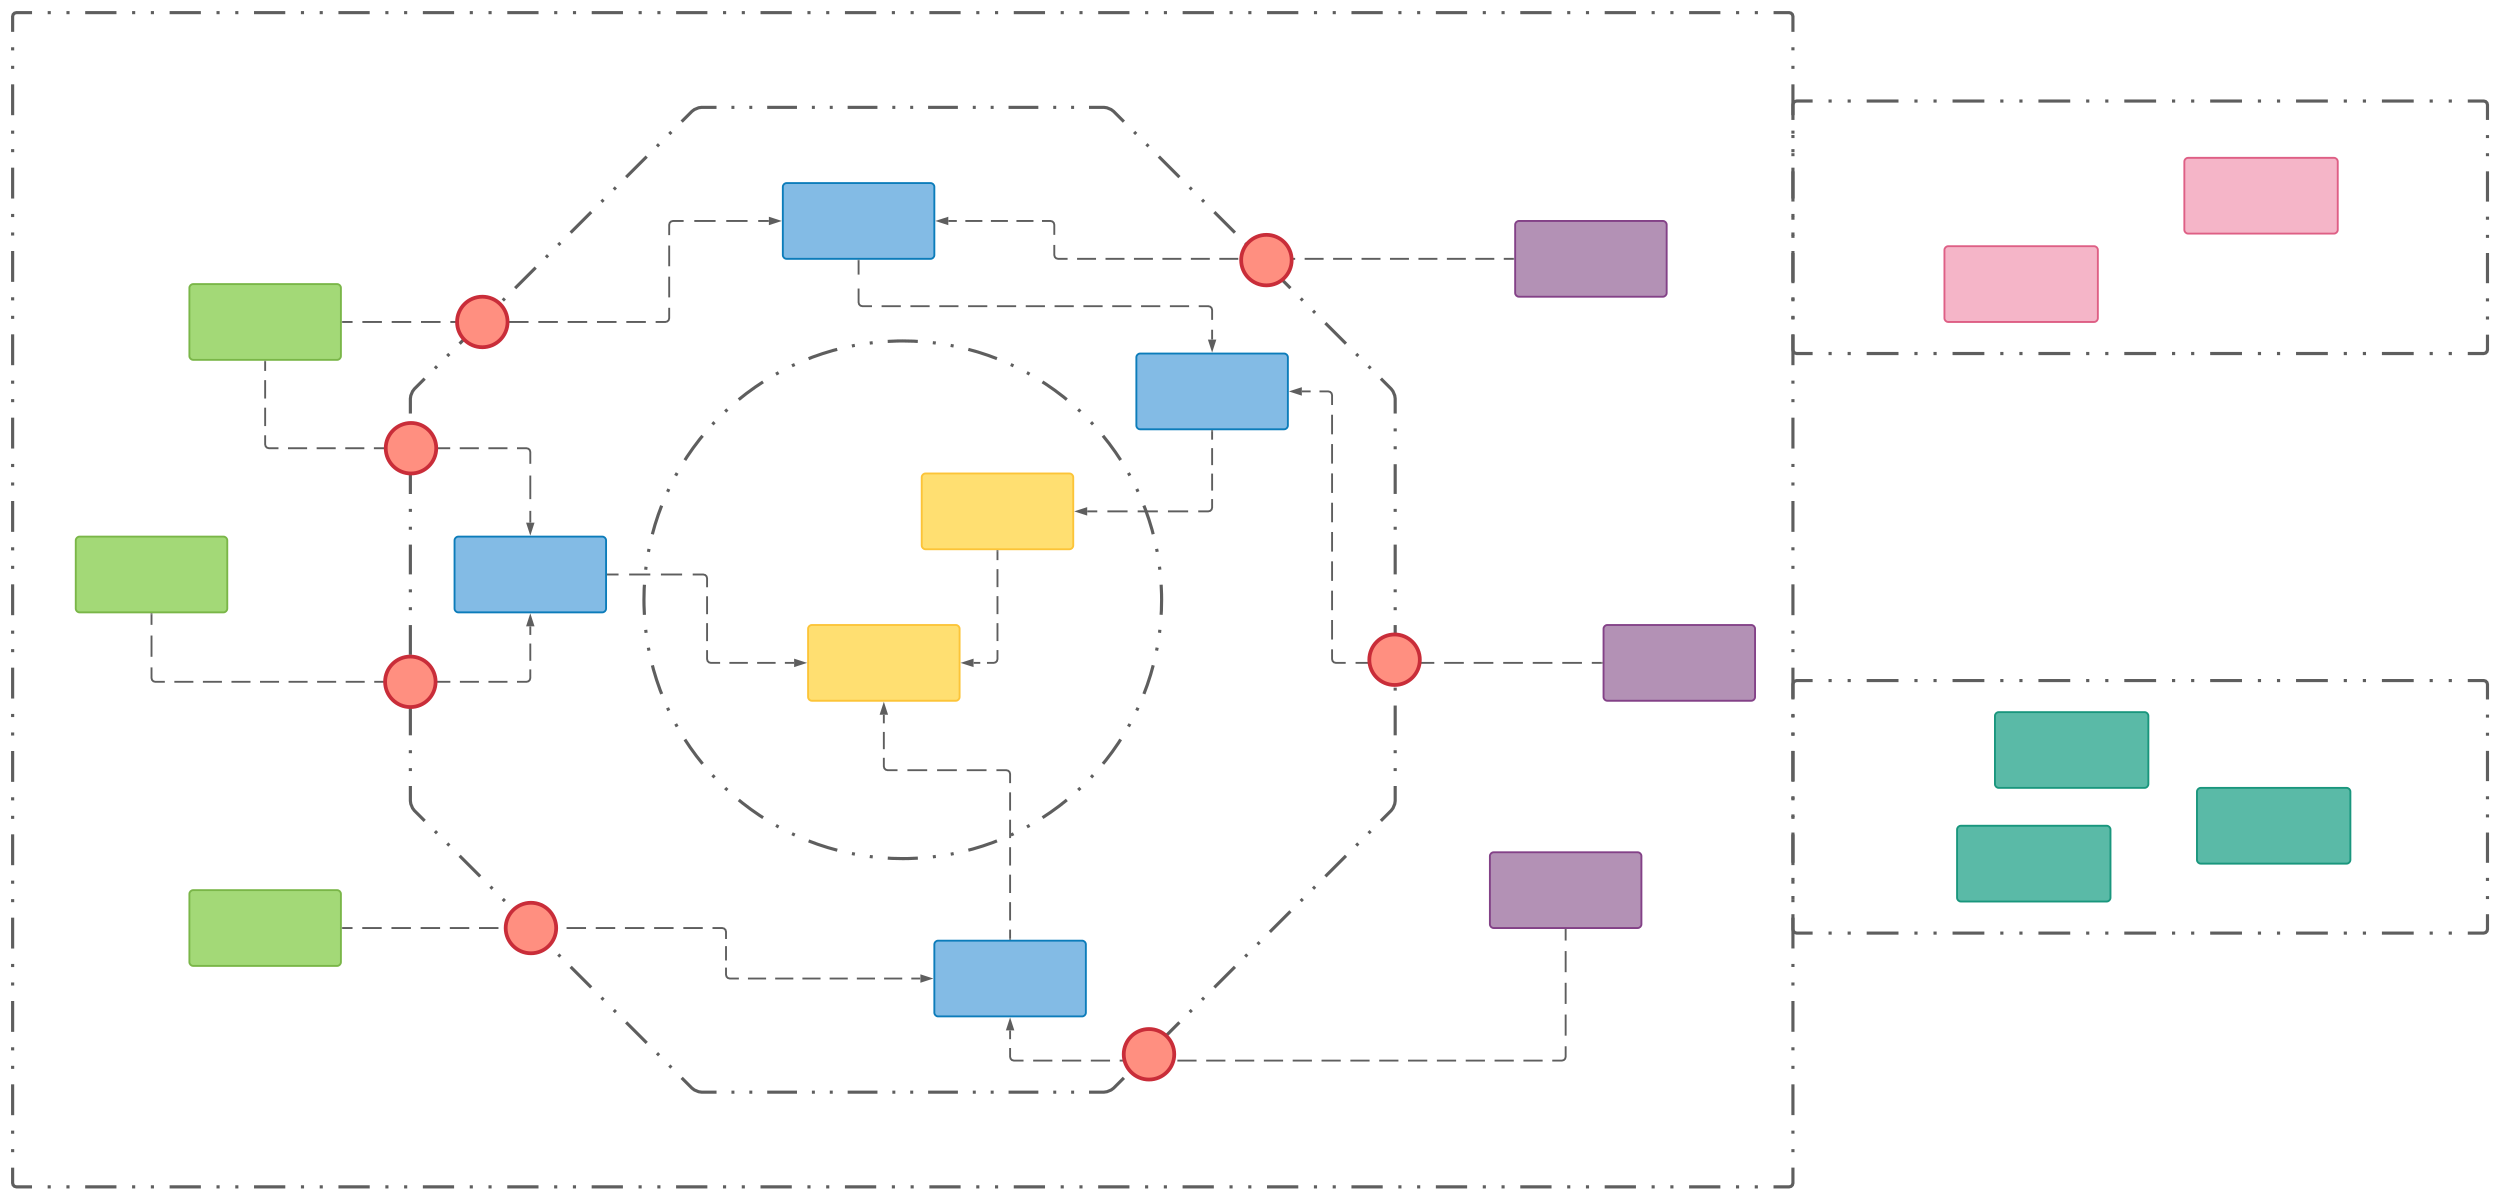 <svg xmlns="http://www.w3.org/2000/svg" xmlns:lucid="lucid" width="3960" height="1900"><g lucid:page-tab-id="Em3kvALGpdcW"><path d="M20 26c0-3.3 2.7-6 6-6h2808c3.3 0 6 2.7 6 6v1848c0 3.3-2.7 6-6 6H26c-3.3 0-6-2.7-6-6z" fill-opacity="0"/><path d="M75.52 20h4.96m24.76 0h4.95m24.75 0h49.53m24.76 0h4.95m24.75 0h4.95m24.77 0h49.52m24.75 0h4.95m24.77 0h4.95m24.76 0h49.52m24.77 0h4.95m24.76 0h4.95m24.77 0h49.52m24.76 0h4.95m24.77 0h4.95m24.76 0h49.53m24.77 0h4.95m24.76 0h4.96m24.76 0h49.53m24.76 0h4.96m24.76 0h4.96m24.76 0h49.52m24.76 0h4.96m24.76 0h4.95m24.75 0h49.53m24.76 0h4.95m24.75 0h4.95m24.77 0h49.52m24.75 0h4.95m24.77 0h4.95m24.76 0h49.52m24.77 0h4.95m24.76 0h4.95m24.77 0h49.52m24.76 0h4.95m24.77 0h4.95m24.76 0h49.53m24.77 0h4.95m24.76 0h4.96m24.76 0h49.53m24.76 0h4.96m24.76 0h4.96m24.76 0h49.52m24.76 0h4.96m24.76 0h4.95m24.75 0h49.53m24.76 0h4.95m24.75 0h4.95m24.77 0h49.52m24.75 0h4.95m24.77 0h4.95m24.76 0h49.52m24.77 0h4.95m24.76 0h4.95m24.77 0h49.52m24.76 0h4.95m24.77 0h4.95m24.76 0h49.53m24.77 0h4.95m24.76 0h4.96m24.76 0h49.53m24.76 0h4.96m24.76 0h4.96m24.76 0H2834l3.03.82 2.15 2.15.82 3.03v24.44m0 24.45v4.88m0 24.44v4.9m0 24.44v48.88m0 24.45v4.88m0 24.44v4.9m0 24.44v48.88m0 24.45v4.88m0 24.44v4.9m0 24.44v48.88m0 24.45v4.88m0 24.44v4.9m0 24.44v48.88m0 24.45v4.88m0 24.44v4.9m0 24.44v48.88m0 24.45v4.88m0 24.44v4.9m0 24.44v48.88m0 24.45v4.88m0 24.44v4.9m0 24.44v48.88m0 24.45v4.88m0 24.44v4.9m0 24.44v48.88m0 24.45v4.88m0 24.44v4.9m0 24.44v48.88m0 24.45v4.88m0 24.44v4.9m0 24.44v48.88m0 24.45v4.88m0 24.44v4.9m0 24.44v48.88m0 24.45v4.88m0 24.44v4.9m0 24.44v48.88m0 24.45v4.88m0 24.44v4.9m0 24.44v48.88m0 24.45v4.88m0 24.44v4.9m0 24.44V1874l-.82 3.03-2.15 2.15-3.03.82h-24.76m-24.76 0h-4.96m-24.76 0h-4.95m-24.75 0h-49.53m-24.76 0h-4.95m-24.75 0h-4.95m-24.77 0h-49.52m-24.75 0h-4.95m-24.77 0h-4.95m-24.76 0h-49.52m-24.77 0h-4.95m-24.76 0h-4.95m-24.77 0h-49.52m-24.76 0h-4.95m-24.77 0h-4.95m-24.76 0h-49.53m-24.77 0h-4.95m-24.76 0h-4.96m-24.76 0h-49.53m-24.76 0h-4.96m-24.76 0h-4.96m-24.76 0h-49.52m-24.76 0h-4.96m-24.76 0h-4.95m-24.75 0h-49.53m-24.76 0h-4.95m-24.75 0h-4.95m-24.77 0h-49.52m-24.75 0h-4.95m-24.77 0h-4.95m-24.76 0h-49.52m-24.77 0h-4.95m-24.76 0h-4.95m-24.77 0h-49.52m-24.76 0h-4.95m-24.77 0h-4.95m-24.76 0h-49.53m-24.77 0h-4.95m-24.76 0h-4.96m-24.76 0h-49.53m-24.76 0h-4.96m-24.76 0h-4.96m-24.76 0h-49.52m-24.76 0h-4.96m-24.76 0h-4.95m-24.75 0h-49.53m-24.76 0h-4.95m-24.75 0h-4.95m-24.77 0H669.8m-24.75 0h-4.95m-24.77 0h-4.95m-24.76 0H536.1m-24.77 0h-4.95m-24.76 0h-4.95m-24.77 0h-49.52m-24.76 0h-4.95m-24.77 0h-4.95m-24.76 0h-49.53m-24.77 0h-4.95m-24.76 0h-4.96m-24.76 0h-49.53m-24.76 0h-4.96m-24.76 0h-4.96m-24.76 0H26l-3.03-.82-2.15-2.15L20 1874v-24.44m0-24.45v-4.88m0-24.44v-4.9m0-24.44v-48.88m0-24.45v-4.88m0-24.44v-4.9m0-24.44v-48.88m0-24.45v-4.88m0-24.44v-4.9m0-24.44v-48.88m0-24.45v-4.88m0-24.44v-4.9m0-24.44v-48.88m0-24.45v-4.88m0-24.44v-4.9m0-24.44v-48.88m0-24.45v-4.88m0-24.44v-4.9m0-24.44v-48.88m0-24.45v-4.88m0-24.44v-4.9m0-24.44v-48.88m0-24.45v-4.88m0-24.44v-4.9m0-24.44v-48.88m0-24.45v-4.88m0-24.44v-4.9m0-24.44v-48.88m0-24.45v-4.88m0-24.44v-4.9m0-24.44v-48.88m0-24.45v-4.88m0-24.44v-4.9m0-24.44v-48.88m0-24.45v-4.88m0-24.44v-4.9m0-24.44v-48.88m0-24.45v-4.88m0-24.44v-4.9m0-24.44v-48.88m0-24.45v-4.88m0-24.44v-4.9m0-24.44V26l.82-3.03 2.15-2.15L26 20h24.76" stroke="#5e5e5e" stroke-width="5" fill="none"/><path d="M650 631.4c0-4.97 2.85-11.85 6.36-15.36l439.68-439.68c3.5-3.5 10.4-6.36 15.36-6.36h637.2c4.97 0 11.85 2.85 15.36 6.36l439.68 439.68c3.5 3.5 6.36 10.4 6.36 15.36v637.2c0 4.97-2.85 11.85-6.36 15.36l-439.68 439.68c-3.5 3.5-10.4 6.36-15.36 6.36h-637.2c-4.97 0-11.85-2.85-15.36-6.36l-439.68-439.68c-3.5-3.5-6.36-10.4-6.36-15.36z" fill-opacity="0"/><path d="M688.93 583.47l3.26-3.26m16.27-16.27l3.26-3.26M728 544.4l32.58-32.58m16.3-16.3l3.24-3.24m16.3-16.3l3.24-3.24m16.3-16.3l32.56-32.56m16.28-16.28l3.26-3.26m16.28-16.28l3.26-3.26m16.28-16.28l32.57-32.57m16.3-16.3l3.24-3.24m16.28-16.28l3.25-3.25m16.3-16.3l32.56-32.56m16.27-16.27l3.26-3.26m16.28-16.28l3.27-3.27m16.28-16.28l16.3-16.3 3.9-2.9 6.6-2.74 4.85-.7h23.6m23.6 0h4.72m23.6 0h4.72m23.6 0h47.2m23.6 0h4.72m23.6 0h4.72m23.6 0h47.2m23.6 0h4.72m23.6 0h4.72m23.6 0h47.2m23.6 0h4.72m23.6 0h4.72m23.6 0h47.2m23.6 0h4.72m23.6 0h4.72m23.6 0h23.6l4.84.7 6.6 2.74 3.92 2.92 16.3 16.3m16.27 16.27l3.26 3.26m16.27 16.27l3.26 3.26M1835.6 248l32.58 32.58m16.3 16.3l3.24 3.24m16.3 16.3l3.24 3.24m16.3 16.3l32.56 32.56m16.28 16.28l3.26 3.26m16.28 16.28l3.26 3.26m16.28 16.28l32.57 32.57m16.3 16.3l3.24 3.24m16.28 16.28l3.25 3.25m16.3 16.3l32.56 32.56m16.27 16.27l3.26 3.26m16.28 16.28l3.27 3.27m16.28 16.28l16.3 16.3 2.9 3.9 2.74 6.6.7 4.85V655m0 23.6v4.72m0 23.6v4.72m0 23.6v47.2m0 23.6v4.72m0 23.6v4.72m0 23.6v47.2m0 23.6v4.72m0 23.6v4.72m0 23.6v47.2m0 23.6v4.72m0 23.6v4.72m0 23.6v47.2m0 23.6v4.72m0 23.6v4.72m0 23.6v23.6l-.7 4.84-2.74 6.6-2.92 3.92-16.3 16.3m-16.27 16.27l-3.26 3.26m-16.27 16.27l-3.26 3.26M2132 1355.6l-32.58 32.58m-16.3 16.3l-3.24 3.24m-16.3 16.3l-3.24 3.24m-16.3 16.3l-32.56 32.56m-16.28 16.28l-3.26 3.26m-16.28 16.28l-3.26 3.26m-16.28 16.28l-32.57 32.57m-16.3 16.3l-3.24 3.24m-16.28 16.28l-3.25 3.25m-16.3 16.3l-32.56 32.56m-16.27 16.27l-3.26 3.26m-16.28 16.28l-3.27 3.27m-16.28 16.28l-16.3 16.3-3.9 2.9-6.6 2.74-4.85.7H1725m-23.6 0h-4.72m-23.6 0h-4.72m-23.6 0h-47.2m-23.6 0h-4.72m-23.6 0h-4.72m-23.6 0h-47.2m-23.6 0h-4.72m-23.6 0h-4.72m-23.6 0h-47.2m-23.6 0h-4.72m-23.6 0h-4.72m-23.6 0h-47.2m-23.6 0h-4.72m-23.6 0h-4.72m-23.6 0h-23.6l-4.84-.7-6.6-2.74-3.92-2.92-16.3-16.3m-16.27-16.27l-3.26-3.26m-16.27-16.27l-3.26-3.26M1024.4 1652l-32.58-32.58m-16.3-16.3l-3.24-3.24m-16.3-16.3l-3.24-3.24m-16.3-16.3l-32.56-32.56m-16.28-16.28l-3.26-3.26m-16.28-16.28l-3.26-3.26m-16.28-16.28l-32.57-32.57m-16.3-16.3l-3.24-3.24m-16.28-16.28l-3.25-3.25m-16.3-16.3l-32.56-32.56m-16.27-16.27l-3.26-3.26m-16.28-16.28l-3.27-3.27m-16.28-16.28l-16.3-16.3-2.9-3.9-2.74-6.6-.7-4.85V1245m0-23.6v-4.72m0-23.6v-4.72m0-23.6v-47.2m0-23.6v-4.72m0-23.6v-4.72m0-23.6v-47.2m0-23.6v-4.72m0-23.6v-4.72m0-23.6v-47.2m0-23.6v-4.72m0-23.6v-4.72m0-23.6v-47.2m0-23.6v-4.72m0-23.6v-4.72m0-23.6v-23.6l.7-4.84 2.74-6.6 2.92-3.92 16.3-16.3" stroke="#5e5e5e" stroke-width="5" fill="none"/><path d="M1840 950c0 226.44-183.56 410-410 410s-410-183.56-410-410 183.56-410 410-410 410 183.56 410 410z" fill-opacity="0"/><path d="M1837.2 997.6l-.45 4.3-.07.44m-3.78 23.55l-.9 4.68m-5.3 23.25l-4.14 14.86-5.27 16.2-5.32 14.28m-9.37 21.93l-2.02 4.33m-10.77 21.28l-.27.54-2.1 3.6m-12.3 20.43l-3.4 5.34-9.82 14.14-10.4 13.73-4.43 5.35m-15.64 18l-2.5 2.8-.72.72m-16.9 16.82l-3.48 3.27m-17.97 15.68l-12.2 9.68-13.94 10.13-12.4 8.26m-20.45 12.28l-4.18 2.3m-21.2 10.9l-1.1.55-3.25 1.43m-21.96 9.3l-6.26 2.48-16.1 5.6-16.3 4.94-6.68 1.7m-23.24 5.4l-3.3.7-1.38.22m-23.57 3.64l-4.73.6m-23.76 2.08l-15.1.63-8.74.1-17.47-.37-6.37-.4m-23.76-2.03l-4.3-.45-.44-.07m-23.55-3.78l-4.68-.9m-23.25-5.3l-14.86-4.14-16.2-5.27-14.28-5.32m-21.93-9.37l-4.33-2.02m-21.28-10.77l-.54-.27-3.6-2.1m-20.43-12.3l-5.34-3.4-14.14-9.82-13.73-10.4-5.35-4.43m-18-15.64l-2.8-2.5-.72-.72m-16.82-16.9l-3.27-3.48m-15.68-17.97l-9.68-12.2-10.13-13.94-8.26-12.4m-12.28-20.45l-2.3-4.18m-10.9-21.2l-.55-1.1-1.43-3.25m-9.3-21.96l-2.48-6.26-5.6-16.1-4.94-16.3-1.7-6.68m-5.4-23.24l-.7-3.3-.22-1.38m-3.64-23.57l-.6-4.73m-2.08-23.76l-.63-15.1-.1-8.74.37-17.47.4-6.37m2.03-23.76l.45-4.3.07-.44m3.78-23.55l.9-4.68m5.3-23.25l4.14-14.86 5.27-16.2 5.32-14.28m9.37-21.93l2.02-4.33m10.77-21.28l.27-.54 2.1-3.6m12.3-20.43l3.4-5.34 9.82-14.14 10.4-13.73 4.43-5.35m15.64-18l2.5-2.8.72-.72m16.9-16.82l3.48-3.27m17.97-15.68l12.2-9.68 13.94-10.13 12.4-8.26m20.45-12.28l4.18-2.3m21.2-10.9l1.1-.55 3.25-1.43m21.96-9.3l6.26-2.48 16.1-5.6 16.3-4.94 6.68-1.7m23.24-5.4l3.3-.7 1.38-.22m23.57-3.64l4.73-.6m23.76-2.08l15.1-.63 8.74-.1 17.47.37 6.37.4m23.76 2.03l4.3.45.44.07m23.55 3.78l4.68.9m23.25 5.3l14.86 4.14 16.2 5.27 14.28 5.32m21.93 9.37l4.33 2.02m21.28 10.77l.54.27 3.6 2.1m20.43 12.3l5.34 3.4 14.14 9.82 13.73 10.4 5.35 4.43m18 15.64l2.8 2.5.72.72m16.82 16.9l3.27 3.48m15.68 17.97l9.68 12.2 10.13 13.94 8.26 12.4m12.28 20.45l2.3 4.18m10.9 21.2l.55 1.1 1.43 3.25m9.3 21.96l2.48 6.26 5.6 16.1 4.94 16.3 1.7 6.68m5.4 23.24l.7 3.3.22 1.38m3.64 23.57l.6 4.73m2.08 23.76l.63 15.1.1 8.74-.37 17.47-.4 6.37" stroke="#5e5e5e" stroke-width="5" fill="none"/><path d="M2840 166c0-3.3 2.7-6 6-6h1088c3.3 0 6 2.7 6 6v388c0 3.3-2.7 6-6 6H2846c-3.3 0-6-2.7-6-6z" fill-opacity="0"/><path d="M2896.37 160h5.04m25.2 0h5.03m25.18 0h50.4m25.17 0h5.04m25.2 0h5.03m25.18 0h50.4m25.17 0h5.04m25.2 0h5.03m25.18 0h50.4m25.17 0h5.04m25.2 0h5.03m25.18 0h50.4m25.17 0h5.04m25.2 0h5.03m25.18 0h50.4m25.17 0h5.04m25.2 0h5.03m25.18 0h50.4m25.17 0h5.04m25.2 0h5.03m25.18 0h50.4m25.17 0h5.04m25.2 0h5.03m25.18 0h25.2l3.03.82 2.15 2.15.82 3.03v23.95m0 23.95v4.8m0 23.94v4.8m0 23.94v47.9m0 23.95v4.8m0 23.95v4.8m0 23.94v47.9m0 23.95v4.8m0 23.94v4.8m0 23.95V554l-.82 3.03-2.15 2.15-3.03.82h-25.2m-25.17 0h-5.04m-25.2 0h-5.03m-25.18 0h-50.4m-25.17 0h-5.04m-25.2 0h-5.03m-25.18 0h-50.4m-25.17 0h-5.04m-25.2 0h-5.03m-25.18 0h-50.4m-25.17 0h-5.04m-25.2 0h-5.03m-25.18 0h-50.4m-25.17 0h-5.04m-25.2 0h-5.03m-25.18 0h-50.4m-25.17 0h-5.04m-25.2 0h-5.03m-25.18 0h-50.4m-25.17 0h-5.04m-25.2 0h-5.03m-25.18 0h-50.4m-25.17 0h-5.04m-25.2 0h-5.03m-25.18 0H2846l-3.03-.82-2.15-2.15-.82-3.03v-23.95m0-23.95v-4.8m0-23.94v-4.8m0-23.94v-47.9m0-23.95v-4.8m0-23.95v-4.8m0-23.94v-47.9m0-23.95v-4.8m0-23.94v-4.8m0-23.95V166l.82-3.03 2.15-2.15 3.03-.82h25.2" stroke="#5e5e5e" stroke-width="5" fill="none"/><path d="M2840 1084c0-3.3 2.7-6 6-6h1088c3.3 0 6 2.7 6 6v388c0 3.3-2.7 6-6 6H2846c-3.3 0-6-2.7-6-6z" fill-opacity="0"/><path d="M2896.37 1078h5.04m25.2 0h5.03m25.18 0h50.4m25.17 0h5.04m25.2 0h5.03m25.18 0h50.4m25.17 0h5.04m25.2 0h5.03m25.18 0h50.4m25.17 0h5.04m25.2 0h5.03m25.18 0h50.4m25.17 0h5.04m25.2 0h5.03m25.18 0h50.4m25.17 0h5.04m25.2 0h5.03m25.18 0h50.4m25.17 0h5.04m25.2 0h5.03m25.18 0h50.4m25.17 0h5.04m25.2 0h5.03m25.18 0h25.2l3.03.82 2.15 2.15.82 3.03v23.95m0 23.95v4.8m0 23.94v4.8m0 23.94v47.9m0 23.95v4.8m0 23.95v4.8m0 23.94v47.9m0 23.95v4.8m0 23.94v4.8m0 23.95V1472l-.82 3.03-2.15 2.15-3.03.82h-25.2m-25.17 0h-5.04m-25.2 0h-5.03m-25.18 0h-50.4m-25.17 0h-5.04m-25.2 0h-5.03m-25.18 0h-50.4m-25.17 0h-5.04m-25.2 0h-5.03m-25.18 0h-50.4m-25.17 0h-5.04m-25.2 0h-5.03m-25.18 0h-50.4m-25.17 0h-5.04m-25.2 0h-5.03m-25.18 0h-50.4m-25.17 0h-5.04m-25.2 0h-5.03m-25.18 0h-50.4m-25.17 0h-5.04m-25.2 0h-5.03m-25.18 0h-50.4m-25.17 0h-5.04m-25.2 0h-5.03m-25.18 0H2846l-3.03-.82-2.15-2.15-.82-3.03v-23.95m0-23.95v-4.8m0-23.94v-4.8m0-23.94v-47.9m0-23.95v-4.8m0-23.95v-4.8m0-23.94v-47.9m0-23.95v-4.8m0-23.94v-4.8m0-23.95V1084l.82-3.03 2.15-2.15 3.03-.82h25.2" stroke="#5e5e5e" stroke-width="5" fill="none"/><path d="M1460 756c0-3.3 2.7-6 6-6h228c3.3 0 6 2.7 6 6v108c0 3.3-2.7 6-6 6h-228c-3.3 0-6-2.7-6-6zM1280 996c0-3.3 2.7-6 6-6h228c3.3 0 6 2.7 6 6v108c0 3.3-2.7 6-6 6h-228c-3.3 0-6-2.7-6-6z" stroke="#fcc438" stroke-width="3" fill="#ffdf71"/><path d="M1240 296c0-3.3 2.7-6 6-6h228c3.3 0 6 2.7 6 6v108c0 3.3-2.7 6-6 6h-228c-3.3 0-6-2.7-6-6zM1800 566c0-3.3 2.7-6 6-6h228c3.3 0 6 2.7 6 6v108c0 3.3-2.7 6-6 6h-228c-3.3 0-6-2.7-6-6zM1480 1496c0-3.3 2.7-6 6-6h228c3.3 0 6 2.7 6 6v108c0 3.3-2.7 6-6 6h-228c-3.3 0-6-2.7-6-6zM720 856c0-3.3 2.7-6 6-6h228c3.3 0 6 2.7 6 6v108c0 3.3-2.7 6-6 6H726c-3.3 0-6-2.7-6-6z" stroke="#0c7cba" stroke-width="3" fill="#83bbe5"/><path d="M300 456c0-3.3 2.7-6 6-6h228c3.3 0 6 2.7 6 6v108c0 3.3-2.7 6-6 6H306c-3.3 0-6-2.7-6-6zM120 856c0-3.3 2.7-6 6-6h228c3.3 0 6 2.7 6 6v108c0 3.3-2.7 6-6 6H126c-3.3 0-6-2.7-6-6zM300 1416c0-3.3 2.7-6 6-6h228c3.3 0 6 2.7 6 6v108c0 3.3-2.7 6-6 6H306c-3.3 0-6-2.7-6-6z" stroke="#7ab648" stroke-width="3" fill="#a3d977"/><path d="M2400 356c0-3.3 2.7-6 6-6h228c3.3 0 6 2.7 6 6v108c0 3.3-2.7 6-6 6h-228c-3.3 0-6-2.7-6-6zM2540 996c0-3.3 2.7-6 6-6h228c3.3 0 6 2.7 6 6v108c0 3.3-2.7 6-6 6h-228c-3.3 0-6-2.7-6-6zM2360 1356c0-3.3 2.7-6 6-6h228c3.3 0 6 2.7 6 6v108c0 3.3-2.7 6-6 6h-228c-3.3 0-6-2.7-6-6z" stroke="#834187" stroke-width="3" fill="#b391b5"/><path d="M3080 396c0-3.3 2.7-6 6-6h231c3.3 0 6 2.7 6 6v108c0 3.3-2.7 6-6 6h-231c-3.3 0-6-2.7-6-6zM3460 256c0-3.3 2.7-6 6-6h231c3.3 0 6 2.7 6 6v108c0 3.3-2.7 6-6 6h-231c-3.3 0-6-2.7-6-6z" stroke="#de5f85" stroke-width="3" fill="#f5b5c8"/><path d="M3480 1254c0-3.3 2.7-6 6-6h231c3.3 0 6 2.7 6 6v108c0 3.3-2.7 6-6 6h-231c-3.3 0-6-2.7-6-6zM3160 1134c0-3.3 2.7-6 6-6h231c3.3 0 6 2.7 6 6v108c0 3.3-2.7 6-6 6h-231c-3.3 0-6-2.7-6-6zM3100 1314c0-3.3 2.7-6 6-6h231c3.3 0 6 2.7 6 6v108c0 3.3-2.7 6-6 6h-231c-3.3 0-6-2.7-6-6z" stroke="#19967d" stroke-width="3" fill="#5abaa7"/><path d="M1580 873v14.25m0 14.25V930m0 14.25v28.5m0 14.25v28.5m0 14.25V1044l-.82 3.03-2.15 2.15-3.03.82h-10.63m-10.62 0h-10.63" stroke="#5e5e5e" stroke-width="3" fill="none"/><path d="M1581.5 873.04h-3v-1.54h3z" fill="#5e5e5e"/><path d="M1526.35 1050l14.27-4.64v9.28z" stroke="#5e5e5e" stroke-width="3" fill="#5e5e5e"/><path d="M1920 683v13.44m0 13.45v26.88m0 13.44v26.9m0 13.44V804l-.82 3.03-2.15 2.15-3.03.82h-16m-15.98 0h-31.98m-16 0h-31.97m-16 0h-31.97m-16 0h-15.98" stroke="#5e5e5e" stroke-width="3" fill="none"/><path d="M1921.5 683.04h-3v-1.54h3z" fill="#5e5e5e"/><path d="M1706.35 810l14.27-4.64v9.28z" stroke="#5e5e5e" stroke-width="3" fill="#5e5e5e"/><path d="M963 910h16.78m16.78 0h33.55m16.8 0h33.54m16.78 0H1114l3.03.82 2.15 2.15.82 3.03v14.22m0 14.22v28.45m0 14.2v28.46m0 14.22V1044l.82 3.03 2.15 2.15 3.03.82h14.65m14.66 0h29.3m14.67 0h29.3m14.66 0h14.65" stroke="#5e5e5e" stroke-width="3" fill="none"/><path d="M963.04 911.5h-1.54v-3h1.54z" fill="#5e5e5e"/><path d="M1273.65 1050l-14.27 4.64v-9.28z" stroke="#5e5e5e" stroke-width="3" fill="#5e5e5e"/><path d="M1600 1487v-14.5m0-14.5v-29m0-14.5v-29m0-14.5v-29m0-14.5v-29m0-14.5v-29m0-14.5V1226l-.82-3.03-2.15-2.15-3.03-.82h-15.67m-15.66 0h-31.34m-15.66 0h-31.34m-15.66 0h-31.34m-15.66 0H1406l-3.03-.82-2.15-2.15-.82-3.03v-13.65m0-13.64v-27.3m0-13.63v-13.65" stroke="#5e5e5e" stroke-width="3" fill="none"/><path d="M1601.5 1488.5h-3v-1.54h3z" fill="#5e5e5e"/><path d="M1400 1116.35l4.64 14.27h-9.28z" stroke="#5e5e5e" stroke-width="3" fill="#5e5e5e"/><path d="M2397 410h-15.02m-15.02 0h-30.04m-15.02 0h-30.05m-15.02 0h-30.04m-15.03 0h-30.04m-15.02 0h-30.03m-15.02 0h-30.05m-15.02 0h-30.04m-15.02 0h-30.04m-15.02 0h-30.04m-15.02 0h-30.05m-15.02 0h-30.04m-15.03 0h-30.04m-15.02 0h-30.03m-15.02 0h-30.05m-15.02 0h-30.04m-15.02 0H1676l-3.03-.82-2.15-2.15-.82-3.03v-16m0-16v-16l-.82-3.03-2.15-2.15-3.03-.82h-13.5m-13.48 0h-26.98m-13.5 0h-26.97m-13.5 0h-26.97m-13.5 0h-13.48" stroke="#5e5e5e" stroke-width="3" fill="none"/><path d="M2398.5 411.5h-1.54v-3h1.54z" fill="#5e5e5e"/><path d="M1486.35 350l14.27-4.64v9.28z" stroke="#5e5e5e" stroke-width="3" fill="#5e5e5e"/><path d="M2537 1050h-15.6m-15.6 0h-31.17m-15.6 0h-31.18m-15.6 0h-31.18m-15.6 0h-31.17m-15.6 0h-31.18m-15.6 0h-31.18m-15.6 0h-31.18m-15.6 0h-31.17m-15.6 0H2116l-3.03-.82-2.15-2.15-.82-3.03v-15.48m0-15.48v-30.97m0-15.48v-30.97m0-15.48V889.2m0-15.5v-30.96m0-15.48V796.3m0-15.5v-30.95m0-15.48V703.4m0-15.47v-30.97m0-15.48V626l-.82-3.03-2.15-2.15-3.03-.82h-13.96m-13.96 0h-13.96" stroke="#5e5e5e" stroke-width="3" fill="none"/><path d="M2538.5 1051.5h-1.54v-3h1.54z" fill="#5e5e5e"/><path d="M2046.35 620l14.27-4.64v9.28z" stroke="#5e5e5e" stroke-width="3" fill="#5e5e5e"/><path d="M2480 1473v16.75m0 16.75v33.5m0 16.75v33.5m0 16.75v33.5m0 16.75V1674l-.82 3.03-2.15 2.15-3.03.82h-15.23m-15.23 0h-30.45m-15.24 0h-30.46m-15.22 0h-30.46m-15.23 0h-30.46m-15.23 0h-30.45m-15.23 0h-30.45m-15.23 0h-30.46m-15.23 0h-30.45m-15.23 0h-30.46m-15.2 0h-30.47m-15.23 0h-30.45m-15.23 0h-30.46m-15.23 0h-30.45m-15.23 0h-30.46m-15.24 0h-30.45m-15.22 0h-30.46m-15.22 0h-30.46m-15.23 0h-30.44m-15.23 0H1606l-3.03-.82-2.15-2.15-.82-3.03v-13.96m0-13.96v-13.96" stroke="#5e5e5e" stroke-width="3" fill="none"/><path d="M2481.5 1473.04h-3v-1.54h3z" fill="#5e5e5e"/><path d="M1600 1616.35l4.64 14.27h-9.28z" stroke="#5e5e5e" stroke-width="3" fill="#5e5e5e"/><path d="M543 1470h15.4m15.42 0h30.82m15.4 0h30.83m15.4 0h30.83m15.4 0h30.83m15.4 0h30.83m15.4 0h30.83m15.4 0h30.83m15.4 0h30.83m15.4 0h30.83m15.4 0h30.82m15.4 0h30.83m15.4 0h30.83m15.4 0H1144l3.03.82 2.15 2.15.82 3.03v11.33m0 11.34v22.66m0 11.34V1544l.82 3.03 2.15 2.15 3.03.82h14.38m14.37 0h28.75m14.38 0h28.75m14.37 0h28.75m14.38 0h28.75m14.37 0H1386m14.38 0h28.75m14.37 0h14.38" stroke="#5e5e5e" stroke-width="3" fill="none"/><path d="M543.04 1471.5h-1.54v-3h1.54z" fill="#5e5e5e"/><path d="M1473.65 1550l-14.27 4.64v-9.28z" stroke="#5e5e5e" stroke-width="3" fill="#5e5e5e"/><path d="M240 973v16.83m0 16.84v33.66m0 16.84V1074l.82 3.03 2.15 2.15 3.03.82h15.08m15.07 0h30.16m15.08 0h30.16m15.08 0h30.15m15.08 0H442m15.08 0h30.15m15.08 0h30.16m15.08 0h30.15m15.07 0h30.15m15.08 0h30.15m15.08 0h30.15m15.08 0h30.16m15.07 0h30.15m15.07 0H834l3.03-.82 2.15-2.15.82-3.03v-13.65m0-13.64v-27.3m0-13.63v-13.65" stroke="#5e5e5e" stroke-width="3" fill="none"/><path d="M241.5 973.04h-3v-1.54h3z" fill="#5e5e5e"/><path d="M840 976.35l4.64 14.27h-9.28z" stroke="#5e5e5e" stroke-width="3" fill="#5e5e5e"/><path d="M420 573v14.56m0 14.55v29.12m0 14.56v29.1m0 14.56V704l.82 3.03 2.15 2.15 3.03.82h15.1m15.12 0h30.22m15.12 0h30.22m15.1 0h30.23m15.12 0h30.22m15.12 0h30.22m15.1 0h30.23m15.12 0h30.22m15.12 0h30.22m15.1 0H834l3.03.82 2.15 2.15.82 3.03v18.65m0 18.64v37.3m0 18.63v18.65" stroke="#5e5e5e" stroke-width="3" fill="none"/><path d="M421.5 573.04h-3v-1.54h3z" fill="#5e5e5e"/><path d="M840 843.65l-4.64-14.27h9.28z" stroke="#5e5e5e" stroke-width="3" fill="#5e5e5e"/><path d="M543 510h15.48m15.5 0h30.96m15.48 0h30.97m15.48 0h30.97m15.48 0h30.97m15.5 0h30.96m15.48 0h30.97m15.5 0h30.97m15.48 0h30.97m15.5 0h30.96m15.48 0h30.97m15.5 0H1054l3.03-.82 2.15-2.15.82-3.03v-16.44m0-16.45v-32.88m0-16.44v-32.9m0-16.44V356l.82-3.03 2.15-2.15 3.03-.82h16.88m16.87 0h33.75m16.88 0h33.75m16.87 0h16.88" stroke="#5e5e5e" stroke-width="3" fill="none"/><path d="M543.04 511.5h-1.54v-3h1.54z" fill="#5e5e5e"/><path d="M1233.65 350l-14.27 4.64v-9.28z" stroke="#5e5e5e" stroke-width="3" fill="#5e5e5e"/><path d="M1360 413v22m0 22v22l.82 3.03 2.15 2.15 3.03.82h15.22m15.22 0h30.45m15.2 0h30.46m15.22 0h30.44m15.22 0h30.45m15.2 0h30.46m15.22 0h30.44m15.22 0h30.45m15.2 0h30.46m15.22 0h30.44m15.22 0h30.45m15.2 0h30.46m15.22 0H1914l3.03.82 2.15 2.15.82 3.03v15.63m0 15.62v15.63" stroke="#5e5e5e" stroke-width="3" fill="none"/><path d="M1361.5 413.04h-3v-1.54h3z" fill="#5e5e5e"/><path d="M1920 553.65l-4.64-14.27h9.28z" stroke="#5e5e5e" stroke-width="3" fill="#5e5e5e"/><path d="M1860 1670c0 22.1-17.9 40-40 40s-40-17.9-40-40 17.9-40 40-40 40 17.9 40 40zM2249 1045c0 22.1-17.9 40-40 40s-40-17.9-40-40 17.9-40 40-40 40 17.9 40 40zM2046 412c0 22.1-17.9 40-40 40s-40-17.9-40-40 17.9-40 40-40 40 17.9 40 40zM804 510c0 22.1-17.9 40-40 40s-40-17.9-40-40 17.9-40 40-40 40 17.9 40 40zM691 710c0 22.1-17.9 40-40 40s-40-17.9-40-40 17.9-40 40-40 40 17.9 40 40zM690 1080c0 22.1-17.9 40-40 40s-40-17.9-40-40 17.9-40 40-40 40 17.9 40 40zM881 1470c0 22.1-17.9 40-40 40s-40-17.9-40-40 17.9-40 40-40 40 17.9 40 40z" stroke="#c92d39" stroke-width="6" fill="#ff8f80"/></g></svg>
